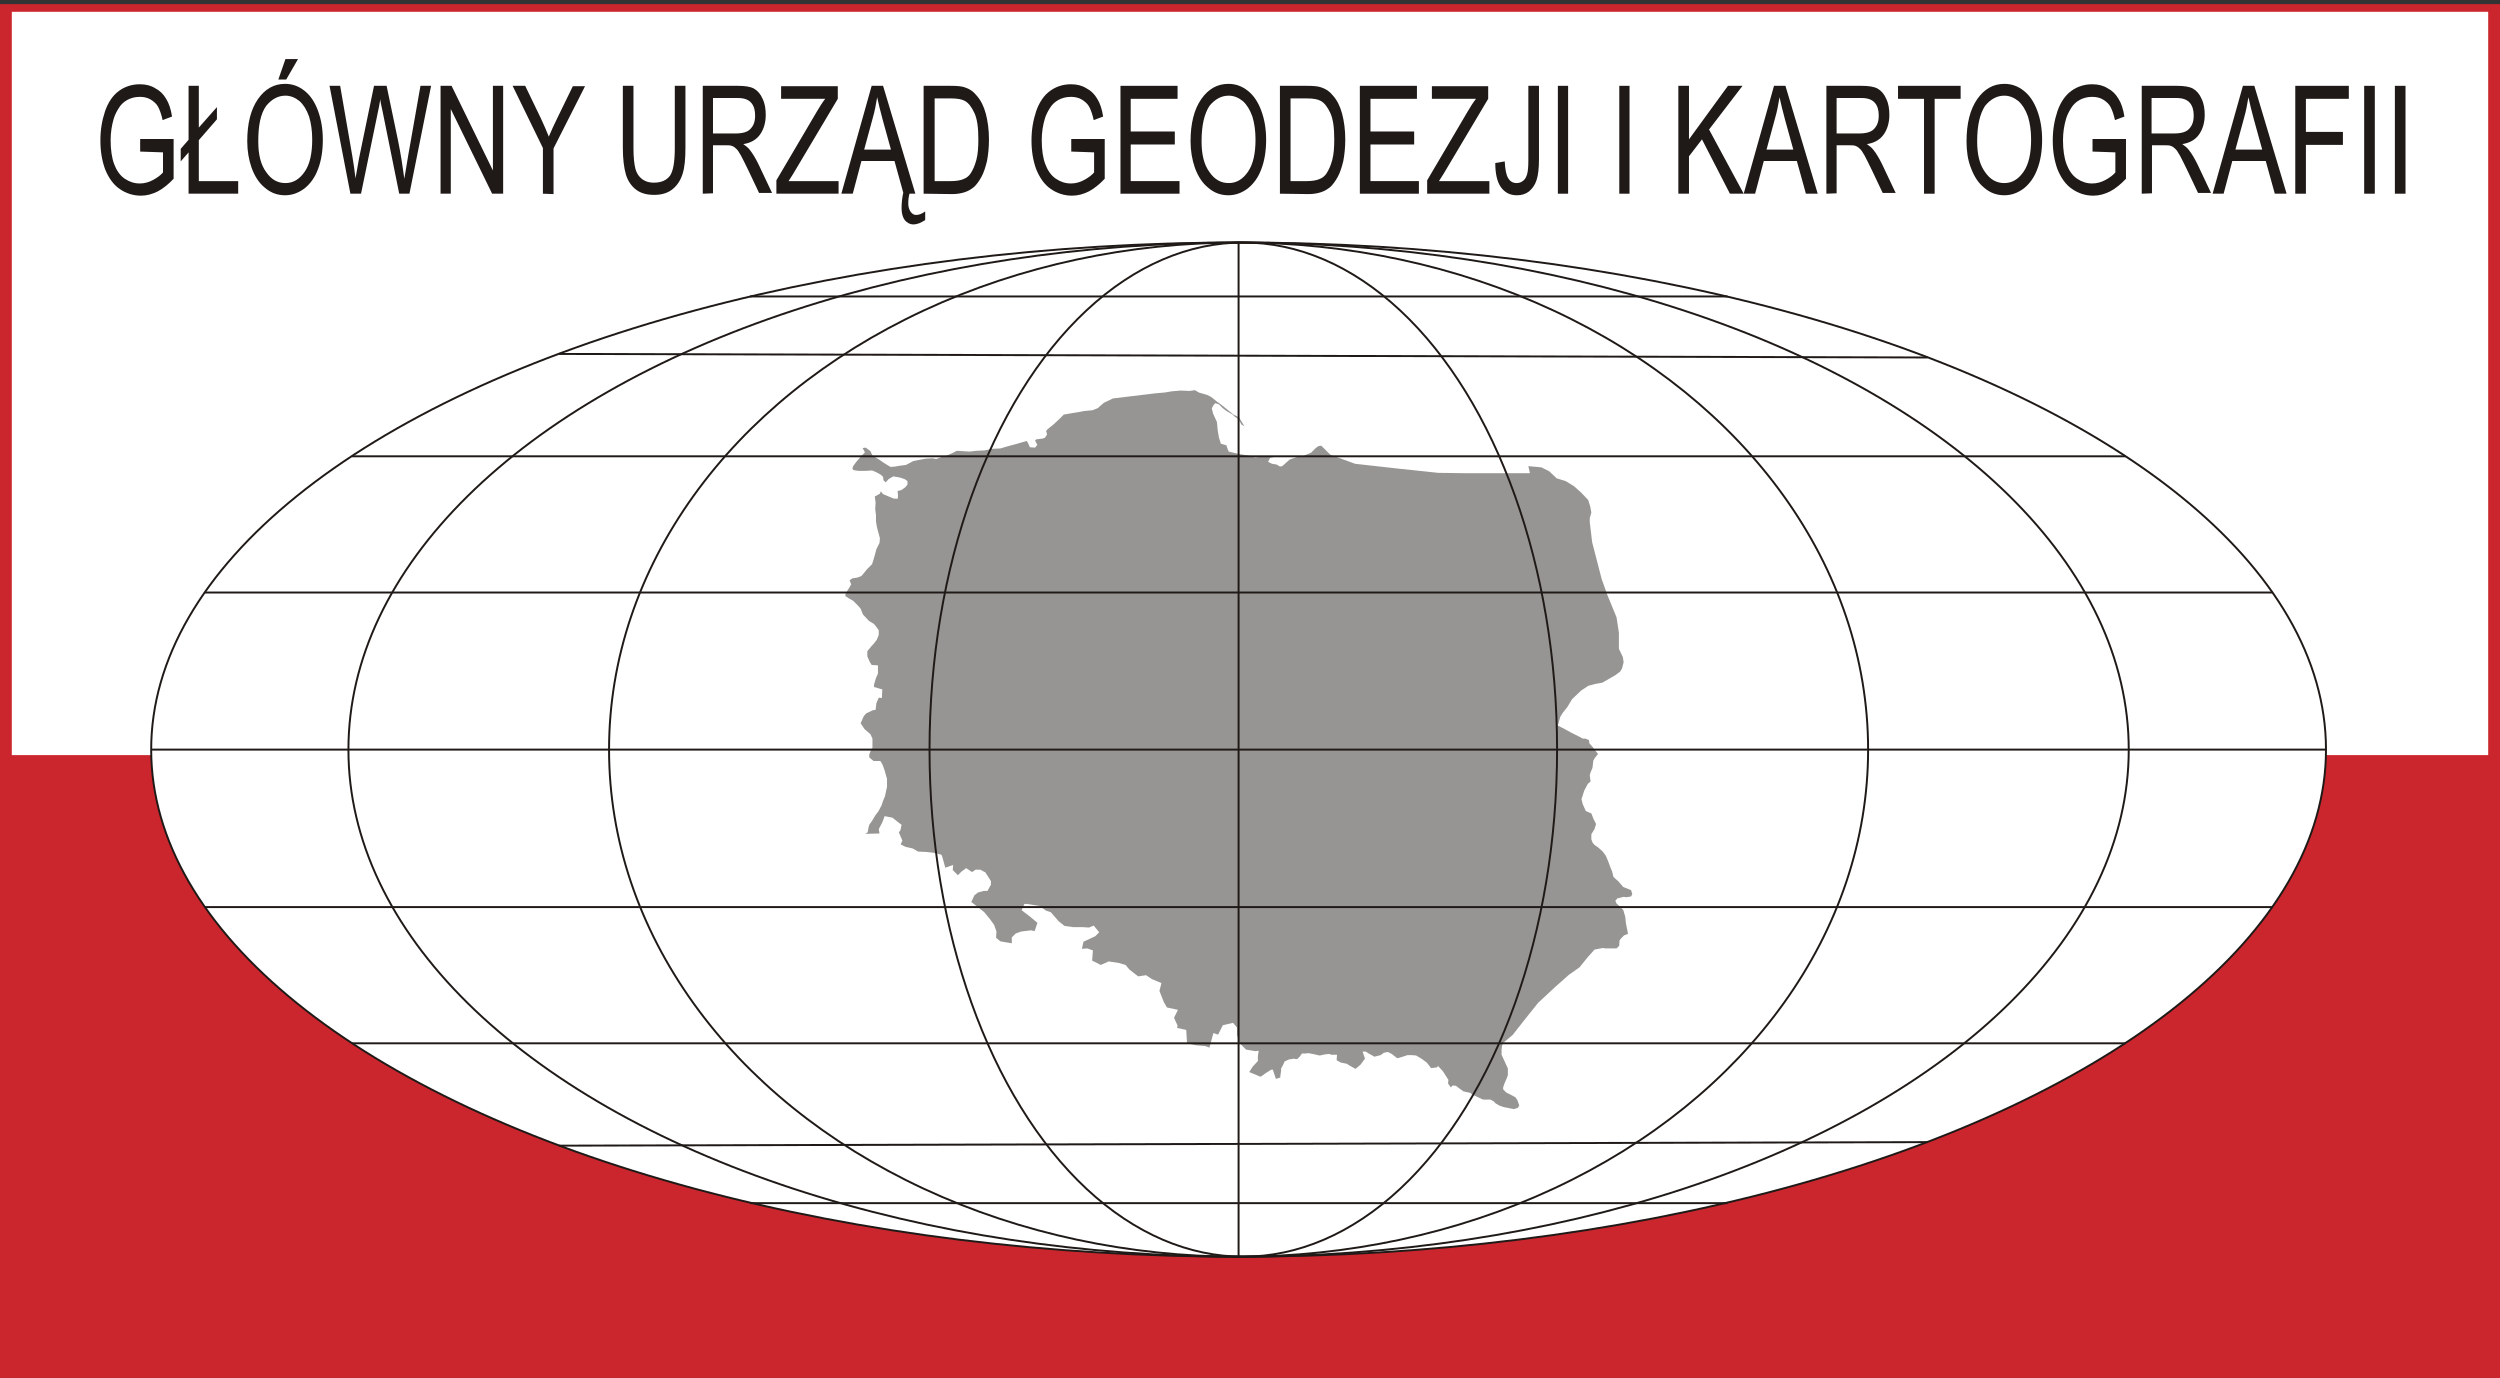 <?xml version="1.0" encoding="utf-8"?>
<!-- Generator: Adobe Illustrator 18.1.1, SVG Export Plug-In . SVG Version: 6.00 Build 0)  -->
<!DOCTYPE svg PUBLIC "-//W3C//DTD SVG 1.1//EN" "http://www.w3.org/Graphics/SVG/1.1/DTD/svg11.dtd">
<svg version="1.1" id="Layer_1" xmlns="http://www.w3.org/2000/svg" xmlns:xlink="http://www.w3.org/1999/xlink" x="0px" y="0px"
	 viewBox="168 -25 635 350" enable-background="new 168 -25 635 350" xml:space="preserve">
<rect x="168" y="-25" width="635" height="350" fill="#333333" stroke="none"/>
<g id="Warstwa_x0020_1">
	<rect x="167.8" y="-23.2" fill="#CB262D" stroke="#CB262D" stroke-width="1.5" width="635.2" height="348.9"/>
	<rect x="171" y="-22" fill="#FFFFFF" width="629" height="188.8"/>
	<path fill="#1F1A17" d="M203.6,13.5v-3.2l8.5,0v10.1c-1.3,1.4-2.7,2.5-4,3.2c-1.4,0.7-2.8,1.1-4.3,1.1c-2,0-3.8-0.6-5.4-1.7
		c-1.6-1.1-2.8-2.8-3.7-5c-0.8-2.2-1.2-4.6-1.2-7.3c0-2.7,0.4-5.1,1.2-7.5c0.8-2.3,2-4,3.5-5.1c1.5-1.1,3.3-1.7,5.3-1.7
		c1.5,0,2.8,0.3,3.9,1c1.2,0.6,2.1,1.5,2.8,2.7c0.7,1.1,1.2,2.6,1.5,4.5l-2.4,0.9c-0.3-1.4-0.7-2.5-1.1-3.3
		c-0.4-0.8-1.1-1.4-1.9-1.9c-0.8-0.5-1.8-0.7-2.8-0.7c-1.2,0-2.3,0.3-3.2,0.8c-0.9,0.5-1.6,1.2-2.1,2c-0.5,0.8-1,1.7-1.3,2.7
		c-0.5,1.7-0.8,3.5-0.8,5.5c0,2.4,0.3,4.5,0.9,6.1c0.6,1.6,1.5,2.9,2.7,3.7c1.2,0.8,2.4,1.2,3.8,1.2c1.2,0,2.3-0.3,3.4-0.9
		c1.1-0.6,1.9-1.2,2.5-1.9v-5.1L203.6,13.5z"/>
	<polygon id="_x31_" fill="#1F1A17" points="215.9,13.7 213.9,16 213.9,12.8 215.9,10.5 215.9,-3.2 218.5,-3.2 218.5,7.4 223.1,2.2 
		223.1,5.3 218.5,10.6 218.5,21 228.5,21 228.5,24.2 215.9,24.2 	"/>
	<path id="_x31_2" fill="#1F1A17" d="M230.8,10.9c0-4.5,0.9-8.1,2.7-10.7c1.8-2.6,4.1-3.9,6.9-3.9c1.9,0,3.5,0.6,5,1.8
		c1.5,1.2,2.6,2.9,3.4,5.1c0.8,2.2,1.2,4.6,1.2,7.3c0,2.8-0.4,5.3-1.2,7.4c-0.8,2.2-2,3.8-3.5,5c-1.5,1.1-3.1,1.7-4.9,1.7
		c-1.9,0-3.6-0.6-5.1-1.9c-1.5-1.2-2.6-2.9-3.4-5.1C231.2,15.6,230.8,13.3,230.8,10.9z M233.6,10.9c0,3.3,0.6,5.9,2,7.8
		c1.3,1.9,2.9,2.8,4.9,2.8c2,0,3.6-1,4.9-2.9c1.3-1.9,1.9-4.6,1.9-8.2c0-2.2-0.3-4.2-0.8-5.8c-0.6-1.7-1.4-3-2.4-3.9
		c-1.1-0.9-2.3-1.4-3.6-1.4c-1.9,0-3.5,0.9-4.9,2.6C234.2,3.9,233.6,6.8,233.6,10.9z M238.7-4.8l1.8-5.2h3.2l-3,5.2H238.7z"/>
	<path id="_x31_23" fill="#1F1A17" d="M257,24.2l-5.3-27.4h2.7l3.1,17.9c0.3,1.9,0.6,3.7,0.8,5.6c0.5-2.9,0.8-4.6,0.9-5.1L263-3.2
		h3.2l2.9,13.9c0.7,3.4,1.2,6.7,1.6,9.7c0.3-1.7,0.6-3.7,1-6l3.1-17.6h2.7L272,24.2h-2.6l-4.2-20.8c-0.4-1.7-0.6-2.8-0.6-3.2
		c-0.2,1.3-0.4,2.3-0.6,3.2l-4.3,20.8L257,24.2L257,24.2z"/>
	<polygon id="_x31_234" fill="#1F1A17" points="279.9,24.2 279.9,-3.2 282.7,-3.2 293.2,18.3 293.2,-3.2 295.8,-3.2 295.8,24.2 
		293,24.2 282.5,2.7 282.5,24.2 	"/>
	<path id="_x31_2345" fill="#1F1A17" d="M305.9,24.2V12.6l-7.7-15.8h3.2l4,8.3c0.7,1.5,1.4,3.1,2,4.6c0.6-1.4,1.3-3,2.2-4.8l3.9-8
		h3.1l-8,15.8v11.6L305.9,24.2L305.9,24.2z"/>
	<path id="_x31_23456" fill="#1F1A17" d="M339.4-3.2h2.7v15.8c0,2.7-0.2,4.9-0.7,6.5c-0.5,1.6-1.3,2.9-2.5,3.9
		c-1.2,1-2.8,1.5-4.7,1.5c-1.9,0-3.4-0.4-4.6-1.3c-1.2-0.9-2.1-2.2-2.6-3.8c-0.5-1.7-0.8-4-0.8-6.9V-3.2h2.7v15.8
		c0,2.4,0.2,4.1,0.5,5.3c0.3,1.1,0.9,2,1.7,2.6c0.8,0.6,1.8,0.9,2.9,0.9c2,0,3.3-0.6,4.2-1.8c0.8-1.2,1.2-3.5,1.2-7V-3.2z"/>
	<path id="_x31_234567" fill="#1F1A17" d="M346.5,24.2V-3.2h8.9c1.8,0,3.2,0.2,4.1,0.7c0.9,0.5,1.7,1.4,2.2,2.6
		c0.6,1.2,0.8,2.6,0.8,4.1c0,1.9-0.5,3.6-1.4,4.9c-0.9,1.3-2.3,2.2-4.3,2.5c0.7,0.5,1.2,0.9,1.6,1.4c0.8,1,1.5,2.2,2.2,3.6l3.5,7.4
		h-3.3l-2.7-5.7c-0.8-1.6-1.4-2.9-1.9-3.8c-0.5-0.9-0.9-1.5-1.3-1.8c-0.4-0.4-0.8-0.6-1.2-0.7c-0.3-0.1-0.8-0.1-1.5-0.1h-3.1v12.2
		L346.5,24.2z M349.2,8.9h5.7c1.2,0,2.2-0.2,2.8-0.5c0.7-0.3,1.2-0.9,1.6-1.6c0.4-0.8,0.5-1.6,0.5-2.5c0-1.3-0.3-2.4-1-3.2
		c-0.7-0.8-1.8-1.2-3.3-1.2h-6.4V8.9L349.2,8.9z"/>
	<path id="_x31_2345678" fill="#1F1A17" d="M365.2,24.2v-3.4l10.3-17.5c0.7-1.2,1.4-2.3,2.1-3.2h-11.2v-3.2h14.4v3.2l-11.3,19
		l-1.2,1.9H381v3.2H365.2z"/>
	<path id="_x31_23456789" fill="#1F1A17" d="M381.7,24.2l7.7-27.4h2.9l8.2,27.4h-3l-2.3-8.3h-8.4l-2.2,8.3H381.7L381.7,24.2z
		 M387.5,13h6.8l-2.1-7.6c-0.6-2.3-1.1-4.2-1.4-5.7c-0.3,1.8-0.6,3.5-1.1,5.2L387.5,13z M397.5,23.6h1.7c-0.4,1.1-0.5,2.1-0.5,3.1
		c0,0.8,0.2,1.5,0.6,2.1c0.4,0.5,0.8,0.8,1.4,0.8c0.7,0,1.5-0.3,2.3-0.9v2.2c-0.5,0.3-1,0.6-1.5,0.8c-0.6,0.2-1,0.3-1.5,0.3
		c-0.9,0-1.6-0.4-2.2-1.1c-0.5-0.7-0.8-1.7-0.8-3C397,26.8,397.1,25.3,397.5,23.6L397.5,23.6z"/>
	<path id="_x31_2345678910" fill="#1F1A17" d="M402.6,24.2V-3.2h6.9c1.6,0,2.8,0.1,3.6,0.4c1.2,0.4,2.1,1,2.9,2
		c1.1,1.2,1.9,2.8,2.4,4.7c0.5,1.9,0.8,4.1,0.8,6.5c0,2.1-0.2,3.9-0.5,5.5c-0.4,1.6-0.8,2.9-1.4,4c-0.6,1.1-1.2,1.9-1.8,2.5
		c-0.7,0.6-1.5,1.1-2.4,1.4c-0.9,0.3-2,0.5-3.2,0.5L402.6,24.2L402.6,24.2z M405.3,21h4.3c1.3,0,2.4-0.2,3.1-0.5
		c0.8-0.3,1.4-0.8,1.8-1.4c0.6-0.9,1.1-2,1.5-3.5c0.4-1.5,0.5-3.2,0.5-5.3c0-2.9-0.3-5.1-1-6.6c-0.7-1.5-1.5-2.6-2.5-3.1
		c-0.7-0.4-1.9-0.6-3.4-0.6h-4.2V21z"/>
	<path id="_x31_234567891011" fill="#1F1A17" d="M440.1,13.5v-3.2l8.5,0v10.1c-1.3,1.4-2.7,2.5-4,3.2c-1.4,0.7-2.8,1.1-4.3,1.1
		c-2,0-3.8-0.6-5.4-1.7c-1.6-1.1-2.8-2.8-3.7-5c-0.8-2.2-1.2-4.6-1.2-7.3c0-2.7,0.4-5.1,1.2-7.5c0.8-2.3,2-4,3.5-5.1
		c1.5-1.1,3.3-1.7,5.3-1.7c1.5,0,2.8,0.3,3.9,1c1.2,0.6,2.1,1.5,2.8,2.7c0.7,1.1,1.2,2.6,1.5,4.5l-2.4,0.9c-0.3-1.4-0.7-2.5-1.1-3.3
		c-0.4-0.8-1.1-1.4-1.9-1.9c-0.8-0.5-1.8-0.7-2.8-0.7c-1.2,0-2.3,0.3-3.2,0.8c-0.9,0.5-1.6,1.2-2.1,2c-0.5,0.8-1,1.7-1.3,2.7
		c-0.5,1.7-0.8,3.5-0.8,5.5c0,2.4,0.3,4.5,0.9,6.1c0.6,1.6,1.5,2.9,2.7,3.7c1.2,0.8,2.4,1.2,3.8,1.2c1.2,0,2.3-0.3,3.4-0.9
		c1.1-0.6,1.9-1.2,2.5-1.9v-5.1L440.1,13.5L440.1,13.5z"/>
	<polygon id="_x31_23456789101112" fill="#1F1A17" points="452.6,24.2 452.6,-3.2 467.1,-3.2 467.1,0.1 455.2,0.1 455.2,8.4 
		466.4,8.4 466.4,11.7 455.2,11.7 455.2,21 467.6,21 467.6,24.2 	"/>
	<path id="_x31_2345678910111213" fill="#1F1A17" d="M470.4,10.9c0-4.5,0.9-8.1,2.7-10.7c1.8-2.6,4.1-3.9,6.9-3.9
		c1.9,0,3.5,0.6,5,1.8c1.5,1.2,2.6,2.9,3.4,5.1c0.8,2.2,1.2,4.6,1.2,7.3c0,2.8-0.4,5.3-1.2,7.4c-0.8,2.2-2,3.8-3.5,5
		c-1.5,1.1-3.1,1.7-4.9,1.7c-1.9,0-3.6-0.6-5.1-1.9c-1.5-1.2-2.6-2.9-3.4-5.1C470.8,15.6,470.4,13.3,470.4,10.9z M473.2,10.9
		c0,3.3,0.6,5.9,2,7.8c1.3,1.9,2.9,2.8,4.9,2.8c2,0,3.6-1,4.9-2.9c1.3-1.9,1.9-4.6,1.9-8.2c0-2.2-0.3-4.2-0.8-5.8
		c-0.6-1.7-1.4-3-2.4-3.9c-1.1-0.9-2.3-1.4-3.6-1.4c-1.9,0-3.5,0.9-4.9,2.6C473.9,3.9,473.2,6.8,473.2,10.9L473.2,10.9z"/>
	<path id="_x31_234567891011121314" fill="#1F1A17" d="M493.1,24.2V-3.2h6.9c1.6,0,2.8,0.1,3.6,0.4c1.2,0.4,2.1,1,2.9,2
		c1.1,1.2,1.9,2.8,2.4,4.7c0.5,1.9,0.8,4.1,0.8,6.5c0,2.1-0.2,3.9-0.5,5.5c-0.4,1.6-0.8,2.9-1.4,4c-0.6,1.1-1.2,1.9-1.8,2.5
		c-0.7,0.6-1.5,1.1-2.4,1.4c-0.9,0.3-2,0.5-3.2,0.5L493.1,24.2L493.1,24.2z M495.7,21h4.3c1.3,0,2.4-0.2,3.1-0.5
		c0.8-0.3,1.4-0.8,1.8-1.4c0.6-0.9,1.1-2,1.5-3.5c0.4-1.5,0.5-3.2,0.5-5.3c0-2.9-0.3-5.1-1-6.6c-0.7-1.5-1.5-2.6-2.5-3.1
		c-0.7-0.4-1.9-0.6-3.4-0.6h-4.2V21z"/>
	<polygon id="_x31_23456789101112131415" fill="#1F1A17" points="513.4,24.2 513.4,-3.2 527.9,-3.2 527.9,0.1 516.1,0.1 516.1,8.4 
		527.2,8.4 527.2,11.7 516.1,11.7 516.1,21 528.4,21 528.4,24.2 	"/>
	<path id="_x31_2345678910111213141516" fill="#1F1A17" d="M530.5,24.2v-3.4l10.3-17.5c0.7-1.2,1.4-2.3,2.1-3.2h-11.2v-3.2H546v3.2
		l-11.3,19l-1.2,1.9h12.8v3.2H530.5L530.5,24.2z"/>
	<path id="_x31_234567891011121314151617" fill="#1F1A17" d="M547.8,16.4l2.4-0.4c0.1,2.1,0.4,3.5,0.9,4.3c0.5,0.8,1.2,1.2,2.1,1.2
		c0.7,0,1.2-0.2,1.7-0.6c0.5-0.4,0.8-1,1-1.7c0.2-0.7,0.3-1.9,0.3-3.4V-3.2h2.7v18.6c0,2.3-0.2,4.1-0.6,5.3
		c-0.4,1.3-1.1,2.2-1.9,2.9c-0.9,0.7-1.9,1-3.1,1c-1.8,0-3.1-0.7-4.1-2.1C548.3,21.2,547.8,19.2,547.8,16.4L547.8,16.4z"/>
	<polygon id="_x31_23456789101112131415161718" fill="#1F1A17" points="563.7,24.2 563.7,-3.2 566.3,-3.2 566.3,24.2 	"/>
	<polygon id="_x31_2345678910111213141516171819" fill="#1F1A17" points="579.3,24.2 579.3,-3.2 581.9,-3.2 581.9,24.2 	"/>
	<polygon id="_x31_234567891011121314151617181920" fill="#1F1A17" points="594.3,24.2 594.3,-3.2 597,-3.2 597,10.4 606.9,-3.2 
		610.6,-3.2 602.1,7.9 610.9,24.2 607.4,24.2 600.3,10.4 597,14.7 597,24.2 	"/>
	<path id="_x31_23456789101112131415161718192021" fill="#1F1A17" d="M610.9,24.2l7.7-27.4h2.9l8.2,27.4h-3l-2.3-8.3H616l-2.2,8.3
		H610.9L610.9,24.2z M616.7,13h6.8l-2.1-7.6c-0.6-2.3-1.1-4.2-1.4-5.7c-0.3,1.8-0.6,3.5-1.1,5.2L616.7,13z"/>
	<path id="_x31_2345678910111213141516171819202122" fill="#1F1A17" d="M631.9,24.2V-3.2h8.9c1.8,0,3.2,0.2,4.1,0.7
		c0.9,0.5,1.7,1.4,2.2,2.6c0.6,1.2,0.8,2.6,0.8,4.1c0,1.9-0.5,3.6-1.4,4.9c-0.9,1.3-2.3,2.2-4.3,2.5c0.7,0.5,1.2,0.9,1.6,1.4
		c0.8,1,1.5,2.2,2.2,3.6l3.5,7.4h-3.3l-2.7-5.7c-0.8-1.6-1.4-2.9-1.9-3.8c-0.5-0.9-0.9-1.5-1.3-1.8c-0.4-0.4-0.8-0.6-1.2-0.7
		c-0.3-0.1-0.8-0.1-1.5-0.1h-3.1v12.2L631.9,24.2z M634.6,8.9h5.7c1.2,0,2.2-0.2,2.8-0.5c0.7-0.3,1.2-0.9,1.6-1.6
		c0.4-0.8,0.5-1.6,0.5-2.5c0-1.3-0.3-2.4-1-3.2c-0.7-0.8-1.8-1.2-3.3-1.2h-6.4V8.9z"/>
	<polygon id="_x31_234567891011121314151617181920212223" fill="#1F1A17" points="656.7,24.2 656.7,0.1 650.1,0.1 650.1,-3.2 
		666,-3.2 666,0.1 659.4,0.1 659.4,24.2 	"/>
	<path id="_x31_23456789101112131415161718192021222324" fill="#1F1A17" d="M667.5,10.9c0-4.5,0.9-8.1,2.7-10.7s4.1-3.9,6.9-3.9
		c1.9,0,3.5,0.6,5,1.8c1.5,1.2,2.6,2.9,3.4,5.1c0.8,2.2,1.2,4.6,1.2,7.3c0,2.8-0.4,5.3-1.2,7.4c-0.8,2.2-2,3.8-3.5,5
		c-1.5,1.1-3.1,1.7-4.9,1.7c-1.9,0-3.6-0.6-5.1-1.9c-1.5-1.2-2.6-2.9-3.4-5.1C667.8,15.6,667.5,13.3,667.5,10.9L667.5,10.9z
		 M670.2,10.9c0,3.3,0.6,5.9,2,7.8c1.3,1.9,2.9,2.8,4.9,2.8c2,0,3.6-1,4.9-2.9c1.3-1.9,1.9-4.6,1.9-8.2c0-2.2-0.3-4.2-0.8-5.8
		c-0.6-1.7-1.4-3-2.4-3.9c-1.1-0.9-2.3-1.4-3.6-1.4c-1.9,0-3.5,0.9-4.9,2.6C670.9,3.9,670.2,6.8,670.2,10.9L670.2,10.9z"/>
	<path id="_x31_2345678910111213141516171819202122232425" fill="#1F1A17" d="M699.5,13.5v-3.2l8.5,0v10.1c-1.3,1.4-2.7,2.5-4,3.2
		c-1.4,0.7-2.8,1.1-4.3,1.1c-2,0-3.8-0.6-5.4-1.7c-1.6-1.1-2.8-2.8-3.7-5c-0.8-2.2-1.2-4.6-1.2-7.3c0-2.7,0.4-5.1,1.2-7.5
		c0.8-2.3,2-4,3.5-5.1c1.5-1.1,3.3-1.7,5.3-1.7c1.5,0,2.8,0.3,3.9,1c1.2,0.6,2.1,1.5,2.8,2.7c0.7,1.1,1.2,2.6,1.5,4.5l-2.4,0.9
		c-0.3-1.4-0.7-2.5-1.1-3.3c-0.4-0.8-1.1-1.4-1.9-1.9c-0.8-0.5-1.8-0.7-2.8-0.7c-1.2,0-2.3,0.3-3.2,0.8c-0.9,0.5-1.6,1.2-2.1,2
		c-0.5,0.8-1,1.7-1.3,2.7c-0.5,1.7-0.8,3.5-0.8,5.5c0,2.4,0.3,4.5,0.9,6.1c0.6,1.6,1.5,2.9,2.7,3.7c1.2,0.8,2.4,1.2,3.8,1.2
		c1.2,0,2.3-0.3,3.4-0.9c1.1-0.6,1.9-1.2,2.5-1.9v-5.1L699.5,13.5L699.5,13.5z"/>
	<path id="_x31_234567891011121314151617181920212223242526" fill="#1F1A17" d="M712,24.2V-3.2h8.9c1.8,0,3.2,0.2,4.1,0.7
		c0.9,0.5,1.7,1.4,2.2,2.6c0.6,1.2,0.8,2.6,0.8,4.1c0,1.9-0.5,3.6-1.4,4.9c-0.9,1.3-2.3,2.2-4.3,2.5c0.7,0.5,1.2,0.9,1.6,1.4
		c0.8,1,1.5,2.2,2.2,3.6l3.5,7.4h-3.3l-2.7-5.7c-0.8-1.6-1.4-2.9-1.9-3.8c-0.5-0.9-0.9-1.5-1.3-1.8c-0.4-0.4-0.8-0.6-1.2-0.7
		c-0.3-0.1-0.8-0.1-1.5-0.1h-3.1v12.2L712,24.2z M714.6,8.9h5.7c1.2,0,2.2-0.2,2.8-0.5c0.7-0.3,1.2-0.9,1.6-1.6
		c0.4-0.8,0.5-1.6,0.5-2.5c0-1.3-0.3-2.4-1-3.2c-0.7-0.8-1.8-1.2-3.3-1.2h-6.4V8.9z"/>
	<path id="_x31_23456789101112131415161718192021222324252627" fill="#1F1A17" d="M730,24.2l7.7-27.4h2.9l8.2,27.4h-3l-2.3-8.3H735
		l-2.2,8.3H730L730,24.2z M735.8,13h6.8l-2.1-7.6c-0.6-2.3-1.1-4.2-1.4-5.7c-0.3,1.8-0.6,3.5-1.1,5.2L735.8,13z"/>
	<polygon id="_x31_2345678910111213141516171819202122232425262728" fill="#1F1A17" points="751,24.2 751,-3.2 764.6,-3.2 
		764.6,0.1 753.7,0.1 753.7,8.5 763.1,8.5 763.1,11.8 753.7,11.8 753.7,24.2 	"/>
	<polygon id="_x31_234567891011121314151617181920212223242526272829" fill="#1F1A17" points="768.5,24.2 768.5,-3.2 771.2,-3.2 
		771.2,24.2 	"/>
	<polygon id="_x31_23456789101112131415161718192021222324252627282930" fill="#1F1A17" points="776.3,24.2 776.3,-3.2 779,-3.2 
		779,24.2 	"/>
</g>
<g id="Warstwa_x0020_2">
	<ellipse fill="#FFFFFF" stroke="#1F1A17" stroke-width="0.5" cx="482.6" cy="165.4" rx="276.2" ry="128.8"/>
	<polygon id="PL" fill="#969593" points="471.5,74.1 470.2,74.3 467.9,74.2 465.6,74.4 463.8,74.7 461.5,74.9 450.7,76.2 
		448.4,77.3 447,78.5 447,78.6 445.5,79.2 443.4,79.4 441.8,79.7 440.5,79.9 438.2,80.3 437.1,81.4 435.6,82.8 434.1,84 433.7,84.5 
		433.9,85 433.9,85.5 433.8,85.6 433.4,86.2 432.8,86.4 431.2,86.6 430.9,86.9 431.5,88 430.9,88.7 429.6,88.6 429.1,87.5 428.8,87 
		426.4,87.7 423.8,88.4 422.1,88.9 420,89 418.1,89.4 416,89.5 414.3,89.7 411,89.5 410.1,90 408.5,90.7 407.1,91.1 405.8,91.6 
		404.9,91.4 403.1,91.5 400,92.1 398.1,93.1 396.5,93.3 395.4,93.5 394.2,93.6 393.2,93 392.4,92.5 391.4,91.8 389.6,90.7 
		389.1,89.6 387.9,88.7 387.1,88.8 387.7,89.9 386.8,90.8 385.5,92.3 384.7,93.4 384.5,94.1 384.8,94.4 386,94.6 387.9,94.6 
		389.5,94.5 390.5,94.9 391.6,95.5 392.3,96.1 392.4,97 393,97.5 393.7,96.7 394.9,96 396.6,96.3 397.8,96.7 398.5,97.2 398.5,98.1 
		397.9,98.8 396.9,99.5 396,99.7 396.1,101 396,101.7 394.9,101.6 393.7,101.1 392.3,100.5 391.7,99.8 391.5,100.4 390.2,101.1 
		390.4,102.7 390.3,104.2 390.5,105.9 390.5,107.3 390.5,107.4 390.7,108.7 391,109.9 391.5,111.7 391.4,112.9 390.6,114.5 
		390.2,116 389.8,117.4 389.5,118.3 388.2,119.6 387.4,120.6 386.8,121.3 385.8,121.7 384.5,121.9 383.8,122.4 384.2,123.4 
		383.7,124.3 382.8,125.7 382.7,126.4 383.8,127.1 384.7,127.6 385.9,128.8 386.6,129.6 387.2,131.1 388.7,132.7 390,133.5 
		390.8,134.5 391.2,135.1 391.2,136.3 390.7,137.5 390.1,138.3 389.2,139.3 388.8,139.8 388.8,139.8 388.3,140.4 388.3,141.7 
		388.9,143.1 389.4,143.9 391,144 391,145.3 391,146.1 390.5,147.2 390.2,148.2 390,148.9 390,149.5 391.7,150 392.1,150.1 
		392,152.3 391.2,152.2 390.6,153.6 390.4,155.3 389.7,155.4 388,156.2 387.4,156.9 386.6,158.7 387.6,160.2 389.1,161.5 
		389.6,162.6 389.6,163.7 389.6,165 389.2,165.6 388.8,166.6 388.8,167.4 389.9,168.3 391.5,168.3 391.7,168.4 392.2,169.3 
		392.7,170.7 393,171.8 393.3,172.8 393.3,174.5 393.3,174.5 393.3,174.9 393,176.2 392.8,177.2 392.3,178.4 391.9,179.6 
		391.1,181.1 390.4,182 389.5,183.5 388.8,184.5 388.6,185.2 388.4,186.4 387.8,186.8 391.4,186.7 391.2,185.6 392.1,183.9 
		392.7,182.3 394.7,182.7 396.2,183.9 397,184.5 396.7,185.9 396.3,186.4 397.2,188.5 396.8,189.4 396.8,189.5 398,190.1 
		399.8,190.5 401.2,191.3 403.3,191.4 405.1,191.6 407.1,192.1 407.3,192.5 407.8,194.3 408.1,195.4 410.1,194.7 410,196 
		411.3,197.3 412.2,196.4 413.4,195.5 414.9,196.5 415.8,195.9 417,195.9 418.3,196.6 419.7,198.8 419.7,199.7 418.8,201.3 
		417.8,201.3 416.4,201.7 415.5,202.4 414.7,204.1 416.5,205.5 418,206.7 419.4,208.4 420.5,209.9 421.1,211.6 421,213.2 
		422.1,214.1 425,214.6 425,213.1 426,212.1 427.4,211.6 429.9,211.3 430.8,211.5 431.5,209.4 429.6,207.8 427.5,206.2 428.2,204.6 
		428.8,204.6 432,205.1 433.7,206.3 434.9,206.7 436.9,209 438.4,210.2 440.6,210.5 443.1,210.5 444.6,210.6 445.8,210.1 
		447.2,211.8 446.2,212.8 443.2,214.2 442.8,216 444.2,215.9 445.6,216.4 445.4,219 447.6,220.1 449.6,219.2 452.2,219.6 
		453.9,220.1 454.9,221.3 457.1,223 459.1,222.7 460.6,223.7 463,224.7 462.5,226.7 463.6,229.5 464.4,230.9 467.2,231.5 
		466.2,233.5 467.1,235.5 467,236.1 469.3,236.6 469.4,238.2 469.5,240 471.8,240.5 474.1,240.7 475.2,241.1 476.2,237.4 
		477.4,237.8 478.6,235.4 481.2,234.8 482.2,236 482.2,237.8 482.8,239.9 484.5,241.6 486.9,242 487.7,241.9 487.5,243.3 
		487.5,244.5 486.2,245.9 485.3,247.3 488.2,248.5 489.6,247.5 490.9,246.7 491.3,246.7 492.1,249.1 492.2,249 493.2,248.7 
		493.2,248.3 493.4,247 493.4,246.4 493.8,245.7 494.3,244.6 495.4,244.1 496.7,243.9 497.1,244 497.5,244 498.2,243.3 498.7,242.6 
		499.5,242.6 500.3,242.5 501.4,242.7 503.2,243.1 504.6,242.8 505.7,242.7 506.1,242.9 507.6,242.9 507.5,244.3 508.6,244.9 
		510.1,245.2 510.7,245.6 512.3,246.5 513.6,245.4 514.7,243.9 514.3,242.7 514.1,242.1 514.9,242.1 515.5,242.5 517.1,243.4 
		518.7,243 519.5,242.4 520.5,242.2 521.5,242.7 522.9,243.8 524.3,243.4 525.5,243 526.6,243 527.7,243.1 529.2,244 530.4,244.9 
		531.5,246.3 533.1,246.1 533.2,245.7 533.3,245.8 534.5,247.1 535.2,248.2 535.9,249.3 535.8,250.2 536.5,251.2 537,250.7 
		537.8,250.8 538.6,251.4 539.7,252.2 541.5,252.6 541.9,253 544.7,254.3 546.6,254.3 547.3,254.7 547.3,254.6 547.8,255.2 
		548.8,255.8 549.9,256.2 551,256.4 551.9,256.6 552.6,256.7 553.5,256.4 553.9,255.8 553.4,254.4 552.9,253.7 551.8,253.1 
		550.6,252.5 549.8,251.7 549.8,251.2 550.1,250.3 550.7,248.9 551,248.1 551,247.1 551,246.4 549.4,242.9 549.4,241.6 549.5,240.7 
		549.8,239.9 552.2,237.9 555.5,233.7 558.7,229.7 563,225.7 566.5,222.6 569.2,220.7 571.3,218.1 573,216.2 574,216 575.1,215.8 
		575.9,215.9 577.2,215.9 578.6,215.9 579.3,215.2 579.3,214.5 579.4,213.8 579.8,213.3 580.5,212.6 581.5,212.2 581.4,211.6 
		581,209.6 580.8,207.8 580.3,206.1 579.4,205.2 578.6,204.5 578.3,203.8 578.8,203.2 580.4,202.8 581.1,202.9 582.3,202.7 
		582.6,202.1 582.3,201.1 580.3,200.3 579.1,198.9 578.2,198.1 577.8,197.7 577.5,196.4 577,195.2 576.6,194.1 575.9,192.4 
		575.1,191.3 574,190.3 573,189.6 572.5,189 572.2,188.2 572.2,186.9 573,185.6 573.4,184.3 572.7,182.9 572.2,181.6 571.7,181.4 
		570.8,181 570.3,179.9 570,179.2 569.7,178 570.4,175.8 571.3,174.1 572,173.5 571.8,171.9 572,171.2 572.5,170 572.7,168.2 
		573.1,167.5 573.9,166.5 573.1,165.5 572.5,164.7 571.7,163.8 571.6,163 570.7,162.6 570,162.6 569.1,162.1 567.1,161.1 
		564.9,159.9 563.7,159.3 564.3,157.1 564.9,156.1 566.1,154.6 567.3,152.6 569.6,150.4 571.4,149.2 573.3,148.7 575,148.4 
		576.9,147.3 578.3,146.5 579.5,145.6 580,144.8 580.4,143.2 580.2,141.9 579.2,139.8 579.2,135.7 578.6,131.8 576.3,126.2 
		574.8,122 573.9,118.5 572.4,112.7 571.8,107.6 571.8,107.6 571.8,106.6 572.2,105.2 571.9,103.6 571.4,102 569.6,100.1 
		567.8,98.5 565.7,97.2 563.4,96.5 561.5,94.7 559.5,93.7 556.2,93.4 556.6,95.2 552.4,95.2 540.8,95.2 533.3,95.1 522.9,94 
		512.2,92.8 505.9,90.5 503.6,88.2 502.9,88.3 502.2,88.8 501,90 498.8,90.9 497.7,91 495.6,91.7 494.7,92.5 493.7,93.4 493.1,93.5 
		492.3,93 491.1,92.8 490.1,92.3 490.3,91.9 490.6,91.3 492.9,90.8 490.4,90.9 488.5,91 486.8,91.2 485,90.7 482.6,90.3 480.1,89.7 
		479.8,89 479.5,88.1 478.1,87.7 477.6,86.1 477.3,84.3 477.1,82.2 476.1,80 475.8,78.7 476.3,77.8 476.7,77.4 477.6,77.7 
		478.6,78.7 479.7,79.5 481.1,80.3 481.6,80.8 482.6,81.5 483.3,82.8 484.1,83.3 482.7,81 481.3,80.3 479.7,79 478.2,77.8 477.1,77 
		475.6,75.8 474.6,75.3 472.5,74.7 	"/>
	<line fill="none" stroke="#1F1A17" stroke-width="0.5" x1="206.5" y1="165.4" x2="758.8" y2="165.4"/>
	<line fill="none" stroke="#1F1A17" stroke-width="0.5" x1="482.6" y1="294.3" x2="482.6" y2="36.6"/>
	<line fill="none" stroke="#1F1A17" stroke-width="0.5" x1="220" y1="125.5" x2="745.3" y2="125.5"/>
	<line fill="none" stroke="#1F1A17" stroke-width="0.5" x1="257.4" y1="90.9" x2="707.9" y2="90.9"/>
	<line fill="none" stroke="#1F1A17" stroke-width="0.5" x1="310" y1="64.9" x2="657.6" y2="65.8"/>
	<line fill="none" stroke="#1F1A17" stroke-width="0.5" x1="358.5" y1="50.3" x2="606.8" y2="50.3"/>
	<line fill="none" stroke="#1F1A17" stroke-width="0.5" x1="220" y1="205.4" x2="745.3" y2="205.4"/>
	<line fill="none" stroke="#1F1A17" stroke-width="0.5" x1="257.4" y1="240" x2="707.9" y2="240"/>
	<line fill="none" stroke="#1F1A17" stroke-width="0.5" x1="310" y1="266" x2="657.6" y2="265.1"/>
	<line fill="none" stroke="#1F1A17" stroke-width="0.5" x1="358.5" y1="280.6" x2="606.8" y2="280.6"/>
	<ellipse fill="none" stroke="#1F1A17" stroke-width="0.5" cx="483.8" cy="165.4" rx="79.7" ry="128.8"/>
	<ellipse fill="none" stroke="#1F1A17" stroke-width="0.5" cx="482.6" cy="165.4" rx="159.9" ry="128.8"/>
	<ellipse fill="none" stroke="#1F1A17" stroke-width="0.5" cx="482.6" cy="165.4" rx="226.1" ry="128.8"/>
</g>
</svg>
